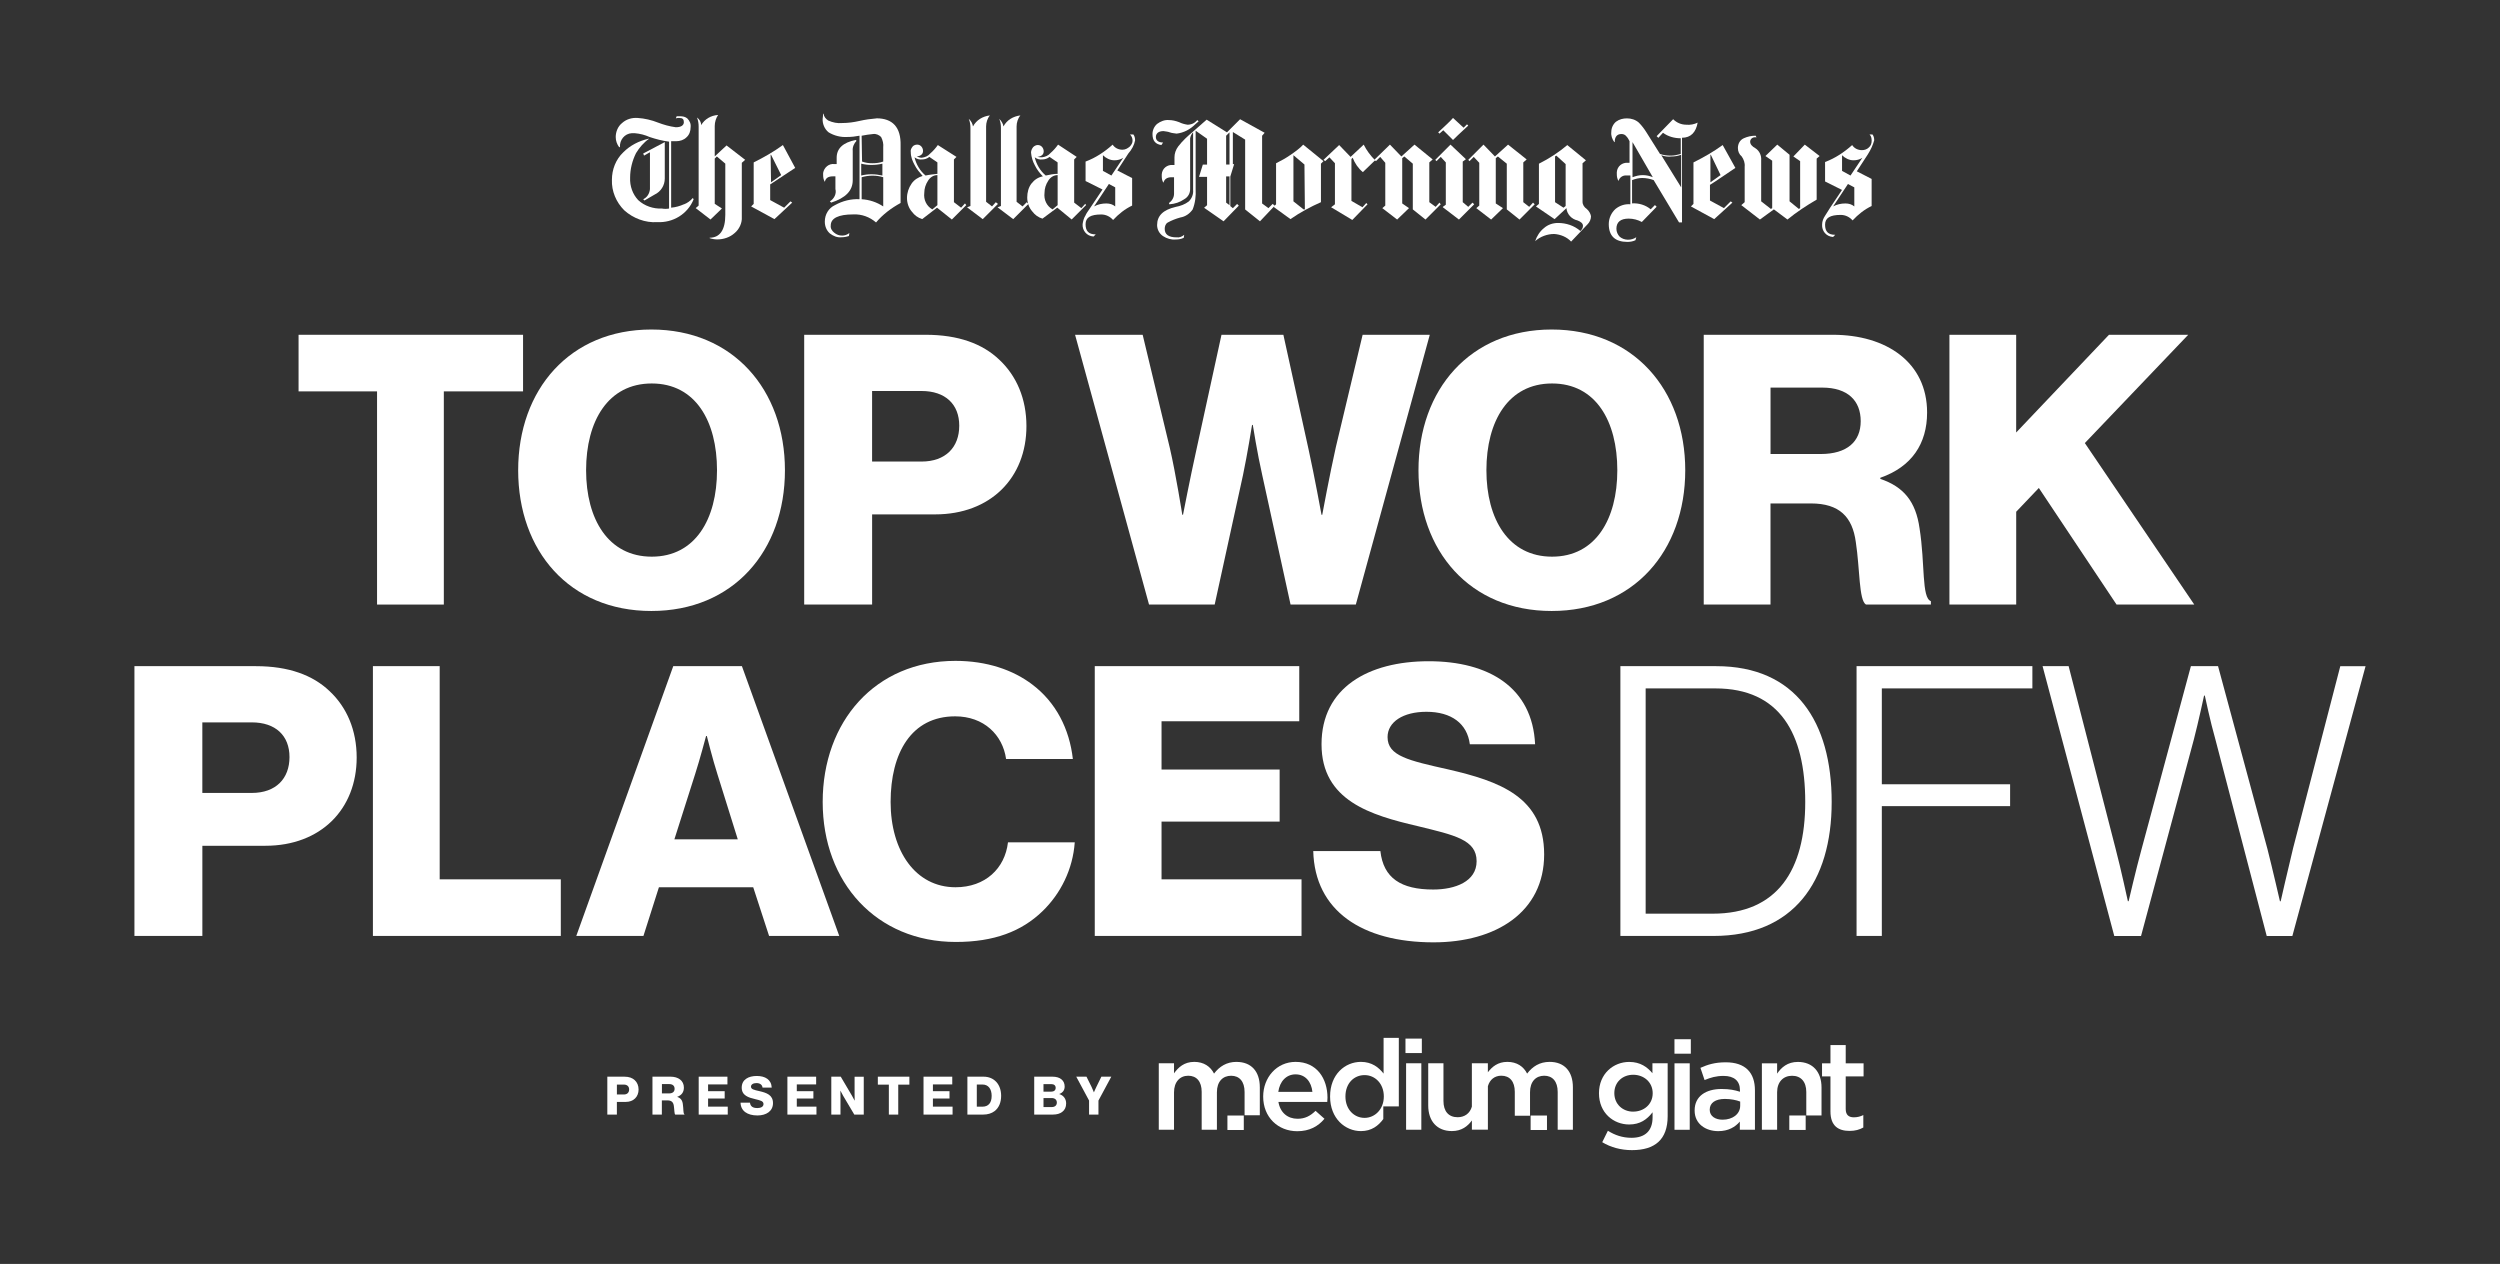 <?xml version="1.0" encoding="UTF-8"?>
<svg id="Layer_1" data-name="Layer 1" xmlns="http://www.w3.org/2000/svg" viewBox="0 0 1043.81 527.71">
  <rect x="0" y="0" width="1043.81" height="527.71" fill="#333333" stroke="none"/>
  <defs>
    <style>
      .cls-1 {
        fill: #fff;
      }
    </style>
  </defs>
  <g>
    <g>
      <rect class="cls-1" x="699.13" y="433.9" width="6.83" height="6.04"/>
      <path class="cls-1" d="M689.94,448.11c-2.15-2.57-5.04-4.73-9.72-4.73-6.46,0-12.61,4.83-12.61,13.08s6.1,13.04,12.61,13.04c4.57,0,7.46-2.1,9.77-5.1v2.15c0,5.57-3.1,8.51-8.78,8.51-3.79,0-6.94-1.1-9.88-2.94l-2.36,4.78c3.57,2.15,7.83,3.31,12.4,3.31,9.56,0,14.92-4.36,14.92-14.19v-22.08h-6.36v4.15ZM681.9,464.14c-4.36,0-7.88-3.1-7.88-7.73s3.47-7.67,7.88-7.67,8.14,3.05,8.14,7.72-3.73,7.67-8.14,7.67Z"/>
      <rect class="cls-1" x="699.14" y="443.96" width="6.36" height="27.75"/>
      <path class="cls-1" d="M720.53,443.54c-4.52,0-7.51.95-10.56,2.31l1.73,5.1c2.53-1.05,4.83-1.73,7.94-1.73,4.41,0,6.83,2.1,6.83,5.93v.68c-2.16-.68-4.3-1.15-7.67-1.15-6.46,0-11.25,2.94-11.25,8.93v.1c0,5.57,4.62,8.57,9.88,8.57,4.2,0,7.09-1.73,8.99-3.99v3.41h6.31v-16.44c0-7.41-3.99-11.72-12.19-11.72ZM726.57,461.67c0,3.47-3.16,5.83-7.36,5.83-3,0-5.36-1.47-5.36-4.1v-.1c0-2.84,2.37-4.47,6.36-4.47,2.47,0,4.73.47,6.36,1.1v1.73Z"/>
      <path class="cls-1" d="M778.09,449.43v-5.47h-7.46v-7.62h-6.37v7.62h-3.52v5.47h3.52v14.61c0,6.1,3.31,8.14,7.99,8.14,2.37,0,4.15-.53,5.73-1.42v-5.2c-1.22.63-2.57.95-3.94.95-2.15,0-3.41-1-3.41-3.47v-13.61h7.46Z"/>
      <path class="cls-1" d="M750.66,443.38c-4.31,0-6.88,2.26-8.67,4.89v-4.31h-6.36v27.74h6.36v-15.66c0-4.31,2.57-6.88,6.25-6.88s5.93,2.47,5.93,6.78v9.8h6.36v-11.69c0-6.46-3.62-10.67-9.88-10.67Z"/>
      <rect class="cls-1" x="747.08" y="465.74" width="6.83" height="6.04"/>
      <path class="cls-1" d="M540.97,443.36c-7.93,0-13.56,6.52-13.56,14.5,0,8.62,6.2,14.45,14.24,14.45,5.1,0,8.72-2.05,11.35-5.2l-3.73-3.31c-2.21,2.15-4.42,3.31-7.51,3.31-4.1,0-7.25-2.53-7.99-7.04h20.39c.05-.63.1-1.16.1-1.73,0-8.04-4.47-14.98-13.3-14.98ZM533.72,455.87c.58-4.31,3.31-7.3,7.2-7.3,4.2,0,6.62,3.21,7.04,7.3h-14.24Z"/>
      <rect class="cls-1" x="587.08" y="443.94" width="6.36" height="27.75"/>
      <rect class="cls-1" x="586.82" y="433.64" width="6.83" height="6.04"/>
      <path class="cls-1" d="M577.68,448.25c-2-2.57-4.89-4.89-9.46-4.89-6.62,0-12.88,5.2-12.88,14.45s6.36,14.45,12.88,14.45c4.43,0,7.3-2.23,9.34-5.04v-5.28h6.48v-28.62h-6.36v14.92ZM569.74,466.74c-4.31,0-7.99-3.47-7.99-8.93,0-5.57,3.63-8.93,7.99-8.93s8.04,3.52,8.04,8.93-3.79,8.93-8.04,8.93Z"/>
      <path class="cls-1" d="M516.3,443.36c-4.2,0-7.15,1.94-9.41,4.89-1.47-2.94-4.26-4.89-8.25-4.89-4.26,0-6.67,2.31-8.46,4.78v-4.2h-6.36v27.75h6.36v-15.61c0-4.31,2.42-6.94,5.93-6.94s5.62,2.42,5.62,6.73v15.82h6.36v-15.66c0-4.47,2.47-6.88,5.93-6.88s5.62,2.37,5.62,6.78v9.73h6.36v-11.68c0-6.78-3.68-10.61-9.72-10.61Z"/>
      <path class="cls-1" d="M647.02,443.36c-4.2,0-7.15,1.94-9.41,4.89-1.47-2.94-4.26-4.89-8.25-4.89s-6.38,2.05-8.14,4.34v-3.77h-6.68v18.12c-.8,2.81-3.02,4.42-5.93,4.42-3.79,0-5.93-2.47-5.93-6.78v-15.76h-6.36v17.65c0,6.46,3.63,10.67,9.88,10.67,4.06,0,6.58-2,8.35-4.43v3.85h6.68v-18.14c.77-2.78,2.85-4.4,5.61-4.4,3.52,0,5.62,2.42,5.62,6.73v9.99h6.36v-9.83c0-4.47,2.47-6.88,5.93-6.88s5.62,2.37,5.62,6.78v15.76h6.35v-17.71c0-6.78-3.67-10.61-9.72-10.61Z"/>
      <rect class="cls-1" x="639.07" y="465.76" width="6.83" height="6.04"/>
      <rect class="cls-1" x="512.48" y="465.76" width="6.83" height="6.04"/>
    </g>
    <g>
      <path class="cls-1" d="M253.58,449.54h7.13c1.93,0,3.34.53,4.32,1.46,1.02.95,1.59,2.3,1.59,3.9,0,3.03-2.1,5.18-5.36,5.18h-3.7v5.29h-3.99v-15.83ZM260.47,456.98c1.42,0,2.21-.84,2.21-2.1s-.82-2.04-2.21-2.04h-2.9v4.14h2.9Z"/>
      <path class="cls-1" d="M272.44,449.54h7.57c3.14,0,5.53,1.62,5.53,4.56,0,1.84-.91,3.19-2.75,3.83v.07c1.37.46,2.08,1.33,2.3,2.9.33,2.08.11,4.07.66,4.27v.2h-3.81c-.42-.24-.35-2.1-.6-3.67-.2-1.46-.95-2.26-2.63-2.26h-2.37v5.93h-3.92v-15.83ZM279.31,456.53c1.55,0,2.35-.73,2.35-1.93s-.75-1.97-2.26-1.97h-3.03v3.9h2.94Z"/>
      <path class="cls-1" d="M291.72,449.54h12v3.23h-8.08v2.83h6.93v3.06h-6.93v3.39h8.21v3.32h-12.13v-15.83Z"/>
      <path class="cls-1" d="M309.19,460.38h3.94c.18,1.6,1.22,2.26,3.1,2.26,1.28,0,2.55-.46,2.55-1.66,0-1.26-1.28-1.53-3.45-2.06-2.75-.64-5.65-1.48-5.65-4.81s2.75-4.87,6.29-4.87,6.09,1.55,6.24,4.87h-3.83c-.15-1.22-1.09-1.9-2.55-1.9-1.37,0-2.28.6-2.28,1.48,0,1.11,1.22,1.37,3.59,1.9,2.94.69,5.6,1.59,5.6,4.98s-2.83,5.16-6.49,5.16c-4.21,0-6.97-1.86-7.06-5.36Z"/>
      <path class="cls-1" d="M328.76,449.54h12v3.23h-8.08v2.83h6.93v3.06h-6.93v3.39h8.21v3.32h-12.13v-15.83Z"/>
      <path class="cls-1" d="M347.09,449.54h3.94l4.69,7.95c.24.44,1.09,2.02,1.09,2.02h.04s-.04-1.9-.04-2.46v-7.5h3.83v15.83h-3.94l-4.65-7.84c-.27-.42-1.13-2.12-1.13-2.12h-.04s.04,2.04.04,2.59v7.37h-3.83v-15.83Z"/>
      <path class="cls-1" d="M371.13,452.86h-4.61v-3.32h13.17v3.32h-4.65v12.51h-3.92v-12.51Z"/>
      <path class="cls-1" d="M385.59,449.54h12v3.23h-8.08v2.83h6.93v3.06h-6.93v3.39h8.21v3.32h-12.13v-15.83Z"/>
      <path class="cls-1" d="M403.92,449.54h6.75c4.38,0,7.33,3.17,7.33,8.01,0,2.79-.97,5.03-2.75,6.38-1.24.93-2.83,1.44-4.83,1.44h-6.51v-15.83ZM410.14,462.07c2.57,0,3.9-1.62,3.9-4.52s-1.39-4.74-3.85-4.74h-2.35v9.25h2.3Z"/>
      <path class="cls-1" d="M431.81,449.54h7.64c1.64,0,2.86.4,3.7,1.08.91.75,1.37,1.77,1.37,3.03,0,1.57-.82,2.57-2.21,3.1v.07c1.73.53,2.83,1.99,2.83,3.87,0,1.6-.57,2.75-1.62,3.54-.93.73-2.24,1.13-3.9,1.13h-7.81v-15.83ZM438.87,455.8c1.13,0,1.9-.55,1.9-1.59s-.73-1.57-1.88-1.57h-3.21v3.17h3.19ZM439.18,462.22c1.28,0,2.08-.73,2.08-1.86,0-1.26-.93-1.9-2.12-1.9h-3.45v3.76h3.5Z"/>
      <path class="cls-1" d="M454.72,459.52l-5.36-9.98h4.27l2.04,4.1c.53,1.09,1.04,2.41,1.04,2.41h.04s.55-1.33,1.09-2.41l2.01-4.1h4.14l-5.36,9.98v5.84h-3.92v-5.84Z"/>
    </g>
  </g>
  <g>
    <path class="cls-1" d="M268.55,83.18l.53.53,4.24-2.47c2.65-1.24,4.24-3.89,4.24-6.72v-15.2l-9.01,4.77.35.88,2.47-1.41v15.38c-.18,1.94-1.24,3.53-2.83,4.24"/>
    <path class="cls-1" d="M285.52,85.3c-1.59.71-3.36,1.24-5.3,1.41v-27.75h2.12c1.59,0,3.18-.53,4.24-1.59,1.24-1.06,1.77-2.65,1.77-4.24.18-1.41-.35-2.65-1.41-3.71-.88-.71-1.94-.88-3-.88h-1.41l-.35.88c.53-.18.88-.18,1.41-.18,1.41,0,1.94.53,1.94,1.77s-1.06,2.12-3.36,2.12c-2.65-.35-5.13-1.06-7.42-1.94-2.65-1.06-5.66-1.77-8.48-1.94-2.47-.18-4.77.53-6.54,2.12-1.77,1.41-2.65,3.71-2.65,5.83,0,1.59.53,3,1.41,4.24h.35c-.18-3,1.94-5.66,4.95-5.83h1.24c2.12.18,4.24.71,6.19,1.59,2.65.88,5.3,1.59,8.13,1.94v27.93c-1.06.18-1.94.18-3,0-3.53.18-7.25-1.06-9.9-3.53-2.3-2.47-3.53-5.83-3.36-9.37,0-3.53.88-7.07,2.47-10.25,1.41-2.3,3.18-4.42,5.48-6.01h-.18c-4.07.88-7.78,2.83-10.6,5.66-3.18,3-4.77,7.25-4.77,11.49-.18,4.77,1.77,9.37,5.13,12.73,3.71,3.36,8.84,5.3,13.79,4.95,6.54.35,12.73-3.36,15.2-9.54l-.35-.53c-1.06,1.24-2.3,2.12-3.71,2.65"/>
    <path class="cls-1" d="M298.42,65.33v-12.73c0-1.59.53-3.36,1.41-4.6-3,.18-5.66,1.77-7.07,4.24,0-1.24-.71-2.47-1.77-3.18.53,1.24.71,2.47.71,3.89v32.87l-1.24,1.06,6.19,4.77,4.77-4.6-3-1.94v-18.91l.88-.88,3.53,3v21.39c0,6.36-2.3,9.54-6.54,9.54v.18c1.06.35,2.12.53,3.18.53,2.65,0,5.3-.88,7.25-2.65,1.94-1.59,3.18-4.24,3-6.72v-22.62l1.41-1.24-7.78-6.01-4.95,4.6Z"/>
    <path class="cls-1" d="M332.01,70.1l-5.13-9.54c-3.89,2.83-7.95,5.13-12.2,7.25v17.32l-1.06,1.06,9.72,5.3,7.42-6.89-.71-.53-2.65,2.65-5.83-3.18v-6.54l10.43-6.89ZM321.93,64.63l4.24,8.48-4.24,3-.18-11.49h.18Z"/>
    <path class="cls-1" d="M365.94,49.43c-2.3.18-4.77.53-7.07,1.06-2.3.53-4.77.88-7.25.88-1.94.18-3.89-.18-5.83-1.06-1.06-.71-1.77-1.59-1.94-2.83h-.18c0,1.06-.18,1.77-.18,1.94-.18,2.12.71,4.42,2.47,5.83,2.3,1.41,5.13,2.12,7.78,1.94,1.77,0,3.36-.18,5.13-.53v26.51c-3.53-.18-7.07.71-10.25,2.47-2.65,1.24-4.24,3.89-4.24,6.89,0,1.94.71,3.71,2.12,4.95,1.41,1.06,3,1.77,4.77,1.59,1.06,0,2.12-.18,3.18-.53l.18-1.24c-.88.71-1.94,1.06-3,1.06-1.24,0-2.3-.35-3.36-1.24-.88-.71-1.59-1.77-1.41-3,0-3,3.18-4.6,9.37-4.6,3.53-.18,6.89,1.06,9.54,3.36,2.83-3.36,6.36-6.01,10.25-8.13v-24.04c.18-7.6-3.36-11.31-10.07-11.31M359.58,68.34c1.41.35,2.83.53,4.24.53,1.59,0,3.18-.18,4.6-.53v4.95c-1.59-.35-3-.53-4.6-.53-1.41,0-2.83.18-4.24.53v-4.95ZM368.77,86.19c-2.65-1.77-5.83-2.83-9.01-3v-9.19c3-.88,6.19-.88,9.01,0v12.2ZM368.77,61.62v5.83c-1.41.53-3,.71-4.6.71-1.41,0-2.83-.18-4.24-.71l-.18-10.78c1.59-.35,3.18-.53,4.77-.71,1.24-.18,2.47.35,3.36,1.24.71,1.41,1.06,2.83.88,4.42"/>
    <path class="cls-1" d="M346.5,84.07l.53.53c6.01-1.94,9.01-4.95,9.01-9.37v-12.2c-.18-1.59.53-3.18,1.59-4.24l-.35-.35c-5.3,1.06-7.95,3.53-7.95,7.42v2.65h-.88c-2.3-.35-4.42,1.41-4.77,3.71v.88c0,1.06.18,1.94.71,2.83.35-1.59,1.41-2.3,3.36-2.3h1.06v5.3c.53,1.94-.53,4.07-2.3,5.13"/>
    <path class="cls-1" d="M402.88,84.95l-1.59,1.77-3-2.3v-17.85l1.06-1.06-7.78-4.95c-.88,1.24-1.94,2.47-3.18,3.53-.88,1.06-2.12,1.59-3.53,1.77-.71,0-1.41-.18-2.12-.53,1.77-.18,2.65-1.06,2.65-2.3s-.88-2.65-2.47-2.65c-.71,0-1.59.35-1.94.88-.53.71-.88,1.41-.71,2.3,0,1.94.71,3.71,1.59,5.3.88,1.77,2.12,3.18,3.36,4.6-1.77.53-3.53,1.59-4.6,3.18-1.24,1.77-1.94,3.89-1.94,6.01s.71,4.24,2.12,5.83c1.06,1.41,2.47,2.47,4.24,3l6.19-4.77,6.19,4.95,6.01-6.01-.53-.71ZM381.85,65.69c.88.71,2.12,1.06,3.18.88,1.06,0,2.12-.35,3-1.06l3.36,2.3v4.77c-1.59.18-3.36.35-4.95.71-2.3-1.94-3.89-4.6-4.6-7.6M391.39,85.66l-2.12,1.77c-2.47-1.41-3.71-4.07-3.36-6.89,0-1.77.53-3.53,1.59-5.13.88-1.41,2.3-2.3,3.89-2.3v12.55Z"/>
    <path class="cls-1" d="M415.78,84.42l-1.59,1.77-2.47-1.94v-31.46c0-1.59.53-3.36,1.59-4.6-3,.35-5.66,1.94-7.07,4.6-.18-1.24-.88-2.47-1.77-3.18.53,1.24.71,2.47.71,3.89v32.52l-1.41.53,6.54,4.95,6.36-6.36-.88-.71Z"/>
    <path class="cls-1" d="M426.92,86.19l-2.47-1.94v-31.46c0-1.59.53-3.36,1.59-4.6-3,.35-5.66,1.94-7.07,4.6-.18-1.24-.88-2.3-1.77-3.18.53,1.24.71,2.47.71,3.89v32.52l-1.41.53,6.54,4.95,6.36-6.36-.71-.71-1.77,1.77Z"/>
    <path class="cls-1" d="M453.08,85.13l-1.59,1.77-3-2.3v-18.03l1.06-1.06-7.78-5.13c-.88,1.24-1.94,2.47-3.18,3.53-.88,1.06-2.12,1.59-3.53,1.77-.71,0-1.24,0-1.94-.18,1.77-.18,2.65-1.06,2.65-2.3s-.88-2.65-2.47-2.65c-.71,0-1.41.35-1.94.88-.53.71-.88,1.41-.88,2.3.18,1.94.71,3.71,1.59,5.3.88,1.77,1.94,3.18,3.36,4.6-1.94.35-3.53,1.41-4.77,3-1.24,1.59-1.77,3.71-1.77,5.83s.71,4.24,2.12,5.83c1.06,1.41,2.47,2.47,4.24,3l6.19-4.6,6.01,4.95,6.01-6.01-.35-.53ZM432.04,65.69c.88.71,2.12,1.06,3.18.88,1.06,0,2.12-.35,3-1.06l3.36,2.3v4.77c-1.59,0-3.36.35-4.95.71-2.3-1.94-3.89-4.6-4.6-7.6M441.59,85.66l-2.12,1.77c-2.47-1.41-3.71-4.07-3.36-6.89,0-1.77.53-3.53,1.59-5.13.88-1.41,2.3-2.3,3.89-2.3v12.55Z"/>
    <path class="cls-1" d="M473.93,58.62c0-.88-.18-1.77-.71-2.47h-1.41c.71.71,1.06,1.59,1.06,2.65,0,.88-.53,1.77-1.24,2.47-.88.71-1.77,1.24-3,1.24-1.59,0-3.18-.71-4.07-2.12-3.36,3-7.07,5.48-11.31,7.07v8.13l7.07,3.53-4.95,7.42c-1.24,1.77-1.94,2.83-2.12,3.36-.71,1.06-1.06,2.47-1.24,3.71-.18,2.65,1.77,4.95,4.42,5.13h.18l.88-.88c-3,0-4.24-1.41-4.24-4.24s2.12-4.07,6.54-4.07c1.94,0,3.71.88,4.95,2.3,2.3-2.47,4.95-4.6,7.95-6.01v-11.49l-6.19-3.18,4.6-7.07c1.41-1.59,2.47-3.53,2.83-5.48M465.63,86.19c-1.06-.88-2.3-1.24-3.71-1.24-1.77,0-3.53.35-5.13,1.24l6.19-9.37,2.65,1.41v7.95ZM464.03,73.29l-3.53-1.94v-6.54c1.24,1.24,3,2.12,4.77,2.12,1.41,0,2.65-.35,3.71-1.06l-4.95,7.42Z"/>
    <path class="cls-1" d="M485.6,59.5c-1.94,0-3-.88-3-2.3s1.06-2.47,3.18-2.47c.88.18,1.77.18,2.65.53.88.35,1.94.35,2.83.53,3-.35,5.66-1.77,7.78-3.89l1.41-1.24-.53-.53c-.53.53-1.06,1.06-1.77,1.41-.71.35-1.59.53-2.3.53-1.24-.18-2.47-.53-3.53-1.06-1.41-.53-2.83-.88-4.24-.88-1.77-.18-3.53.53-4.95,1.59-1.24,1.06-1.94,2.65-1.94,4.24,0,2.83,1.24,4.24,3.71,4.6l.71-1.06Z"/>
    <path class="cls-1" d="M531.38,85.13l-1.77,1.77-2.65-1.94v-28.28l1.06-1.24-10.25-5.66-5.48,5.48-8.48-5.3-5.66,4.95c-2.3,1.94-4.42,3.89-6.19,6.19-1.06,1.41-1.59,3-1.59,4.6v3.18h-.71c-2.3-.18-4.42,1.41-4.6,3.89v.88c0,.88.18,1.94.71,2.65.35-1.41,1.41-2.3,3.36-2.3h1.06v6.89c0,1.59-.88,3-2.12,3.89l.18.53c2.3-.18,4.42-.88,6.19-2.12,1.59-.88,2.47-2.47,2.47-4.24v-21.21c.18-.88.53-1.77,1.24-2.47v24.04c.18,1.77-.53,3.53-1.77,4.77-1.59,1.24-3.53,1.94-5.48,2.3-5.3,1.24-7.78,3.71-7.78,7.6,0,1.77.88,3.53,2.47,4.6,1.59,1.06,3.53,1.59,5.3,1.41,1.24,0,2.3-.18,3.36-.71l.18-1.24c-.88.71-1.94,1.24-3.18,1.06-3.36,0-4.95-1.24-4.95-3.53,0-1.06.35-2.12,1.24-2.65,1.59-.88,3.36-1.59,5.3-2.12,2.12-.35,3.89-1.59,5.13-3.36,1.06-2.65,1.41-5.66,1.24-8.48v-24.39l4.77,3.36v10.78h-1.77l-1.59,5.13h3.36v11.84l-1.24,1.06,8.13,5.66,6.36-6.54-.71-.71-1.77,1.77-1.06-.88v-12.37l1.59-5.13h-.53v-13.43l5.13,3.18v29.16l6.19,4.95,6.19-6.54-.88-.71ZM513.35,85.66l-1.41-1.06v-10.96h1.41v12.02ZM513.35,68.69h-1.41v-12.02l1.41-1.41v13.43Z"/>
    <path class="cls-1" d="M538.62,64.8c-1.77,1.24-3.71,2.3-5.83,3.36v17.14l-1.06,1.06,7.07,5.13c4.07-2.83,8.31-5.13,12.73-7.07v-16.08l1.06-1.06-8.48-6.89c-1.24,1.41-3.18,2.83-5.48,4.42M544.81,87.43h-.53l-4.24-3.36v-19.27l4.6,3.89.18,18.74Z"/>
    <path class="cls-1" d="M564.78,65.86c.88,2.3,2.3,4.42,4.24,6.01l5.13-4.95c-1.94-1.94-3.53-4.07-4.77-6.54l-5.48,5.13-4.77-4.95-6.54,6.19.71.53,1.77-1.59,2.3,2.47v17.14l-1.59,1.24,8.84,5.3,6.36-6.54-.53-.53-1.59,1.77-4.6-2.65v-17.5l.53-.53Z"/>
    <polygon class="cls-1" points="599.42 86.36 596.77 84.42 596.77 67.81 598.18 66.57 590.58 60.38 585.11 65.33 580.33 60.38 573.79 66.75 574.5 67.28 576.27 65.51 578.39 67.98 578.39 85.83 577.15 86.9 583.34 91.67 588.29 86.9 585.46 84.95 585.46 66.04 586.34 65.33 589.88 68.34 589.88 87.43 595.18 91.67 601.54 85.3 601.01 84.6 599.42 86.36"/>
    <polygon class="cls-1" points="613.03 86.36 610.73 84.42 610.73 67.45 611.97 66.57 611.97 66.39 605.61 60.38 599.25 66.75 599.78 67.28 601.54 65.51 603.66 67.81 603.66 85.48 602.43 86.36 602.43 86.54 609.14 91.67 615.51 85.3 614.8 84.6 613.03 86.36"/>
    <path class="cls-1" d="M606.67,49.25c-1.41,1.59-3.53,3.53-6.19,6.01l.53.53,1.59-1.41,4.07,4.07c3-3,5.3-4.95,6.36-6.01l-.53-.53-1.41,1.41-4.42-4.07Z"/>
    <polygon class="cls-1" points="640.07 84.6 638.48 86.36 636.01 84.42 636.01 67.81 637.42 66.57 629.65 60.38 624.17 65.33 619.39 60.38 613.03 66.75 613.56 67.28 615.33 65.51 617.63 67.98 617.63 85.83 616.39 86.9 622.58 91.67 627.52 86.9 624.52 84.95 624.52 66.04 625.4 65.33 629.12 68.34 629.12 87.43 634.42 91.67 640.78 85.3 640.07 84.6"/>
    <path class="cls-1" d="M662.52,87.25c-1.06-.71-1.77-1.77-1.77-3v-16.08l1.41-1.24-7.78-6.36c-3.53,3-7.6,5.66-11.84,7.78v16.79l-1.24,1.06,7.78,5.3,4.95-4.6c.18,2.47,2.12,4.6,4.6,5.13,1.41.53,2.3,1.24,2.3,2.3,0,.88-.53,1.59-1.06,2.12-2.65-2.3-6.01-3.36-9.37-3.36-2.12,0-4.24.71-5.83,2.12-1.77,1.41-3,3.36-3.71,5.48,2.12-1.94,5.13-3,7.95-3,2.65.18,5.3,1.24,7.07,3.18l6.89-7.25c.88-.88,1.41-2.12,1.41-3.36-.18-1.06-.88-2.3-1.77-3M652.8,86.72l-3.53-2.3v-19.09l.53-.35,3.89,3.53v17.5l-.88.71Z"/>
    <path class="cls-1" d="M708.83,51.19c-1.41.71-3.18,1.06-4.77.88-2.12,0-4.07-.88-5.48-2.3l-6.89,7.07.71.71,1.94-2.12c2.12,1.59,4.77,2.3,7.42,2.3v6.54c-1.24.35-2.65.71-4.07.71-1.59,0-3.18-.18-4.6-.71l-5.66-9.01c-.88-1.41-1.94-2.83-3.18-4.07-1.41-1.24-3.18-1.77-4.95-1.77-1.59,0-3.18.35-4.6,1.41-1.24,1.06-1.94,2.65-1.94,4.24-.18,1.59.35,3,1.24,4.24h.18c0-2.3,1.06-3.36,2.83-3.36.88,0,1.59.35,2.12,1.06.53.53.88,1.24,1.24,1.94v9.01h-.71c-2.3-.18-4.42,1.41-4.6,3.89v.88c0,1.06.18,1.94.71,2.83.35-1.41,1.77-2.47,3.36-2.3h1.59v12.02c-2.3-.18-4.42.53-6.19,1.94-1.77,1.59-2.83,3.89-2.83,6.36,0,4.95,2.65,7.42,7.78,7.42,1.06,0,2.3-.18,3.36-.71l.35-1.24c-2.12,1.41-4.95,1.41-6.89-.18-.88-.88-1.41-2.12-1.41-3.36,0-2.83,1.77-4.24,5.13-4.24,1.94,0,3.89.53,5.48,1.41l6.19-6.36-.71-.71-1.77,1.77c-2.12-1.77-4.95-2.65-7.78-2.47v-9.72c1.41-.53,2.83-.88,4.24-.88,1.59,0,3.36.35,4.77.88l10.6,17.67h1.24v-35.35c3.71,0,5.83-2.3,6.54-6.36M685.85,73.11c-1.41,0-2.83.35-4.24.88v-14.67l8.48,14.67c-1.24-.53-2.65-.88-4.24-.88M701.93,78.23l-8.31-13.43c1.41.53,2.83.71,4.24.53,1.41,0,2.65-.18,4.07-.71v13.61"/>
    <path class="cls-1" d="M724.56,70.1l-5.3-9.54c-3.89,2.83-7.95,5.13-12.2,7.25v17.32l-1.06,1.06,9.72,5.3,7.6-6.89-.71-.53-2.83,2.83-5.83-3.18v-6.54c.18,0,10.6-7.07,10.6-7.07M714.31,64.63l4.07,8.48-4.24,3v-11.49h.18Z"/>
    <path class="cls-1" d="M748.77,65.33l2.83,1.94v19.62l-.53.35-3.89-3.18v-19.44l-5.13-4.24-4.95,4.77,2.83,1.94v19.8l-.53.35-4.07-3.18v-17.14c.18-1.94-.71-3.89-2.3-4.95-1.59-.88-2.3-1.77-2.3-2.83s1.06-2.12,2.65-1.77l-.35-.71c-1.77,0-3.36.35-4.95,1.06-1.59.71-2.47,2.3-2.47,4.07,0,1.41.53,2.65,1.59,3.53.88,1.24,1.41,2.83,1.24,4.24v14.85l-1.41,1.24,7.78,6.01,5.83-4.24,5.66,4.24c3.89-3.18,7.95-5.83,12.2-8.31v-17.14l1.24-1.06-6.19-4.77-4.77,4.95Z"/>
    <path class="cls-1" d="M782.53,58.62c0-.88-.18-1.77-.71-2.47h-1.24c.71.71.88,1.59.88,2.65s-.35,2.12-1.24,2.83c-.71.71-1.77,1.06-2.83,1.06-1.59,0-3.18-.71-4.07-2.12-3.36,3-7.07,5.48-11.31,7.07v8.13l7.07,3.53-4.95,7.42c-.71,1.06-1.41,2.3-2.12,3.36-.71,1.06-1.24,2.3-1.24,3.71-.18,2.65,1.77,4.95,4.42,5.13h.18l.88-.88c-3,0-4.24-1.41-4.24-4.24s2.12-4.07,6.54-4.07c1.94,0,3.71.88,4.95,2.3,2.3-2.47,4.95-4.6,7.95-6.01v-11.31l-6.19-3.18,4.6-7.07c1.24-1.94,2.12-3.89,2.65-5.83M774.22,86.19c-1.06-.88-2.3-1.24-3.71-1.24-1.77,0-3.53.35-5.13,1.24l6.19-9.37,2.65,1.41v7.95ZM772.63,73.29l-3.53-1.94v-6.54c1.24,1.24,3,2.12,4.77,2.12,1.41,0,2.65-.35,3.71-1.06l-4.95,7.42Z"/>
  </g>
  <g>
    <path class="cls-1" d="M157.43,163.41h-32.77v-23.63h93.73v23.63h-33.08v89.01h-27.88v-89.01Z"/>
    <path class="cls-1" d="M216.35,196.34c0-33.71,21.58-58.76,55.61-58.76s55.77,25.05,55.77,58.76-21.58,58.76-55.77,58.76-55.61-25.05-55.61-58.76ZM299.37,196.34c0-20.48-8.98-36.23-27.25-36.23s-27.41,15.75-27.41,36.23,9.29,36.08,27.41,36.08,27.25-15.6,27.25-36.08Z"/>
    <path class="cls-1" d="M335.77,139.78h50.73c13.71,0,23.79,3.78,30.72,10.4,7.25,6.77,11.34,16.38,11.34,27.73,0,21.58-14.97,36.86-38.12,36.86h-26.31v37.65h-28.36v-112.64ZM384.76,192.71c10.08,0,15.75-5.99,15.75-14.97s-5.83-14.49-15.75-14.49h-20.64v29.46h20.64Z"/>
    <path class="cls-1" d="M448.89,139.78h28.2l11.34,47.26c2.52,10.87,5.2,27.88,5.2,27.88h.31s2.99-15.44,5.51-26.78l10.55-48.36h25.84l10.56,48.05c2.52,11.5,5.36,27.1,5.36,27.1h.31s3.15-17.01,5.67-28.2l11.19-46.95h28.04l-30.88,112.64h-27.25l-11.82-54.04c-2.05-8.98-3.94-20.95-3.94-20.95h-.32s-1.89,11.97-3.78,20.95l-11.82,54.04h-27.41l-30.88-112.64Z"/>
    <path class="cls-1" d="M592.25,196.34c0-33.71,21.58-58.76,55.61-58.76s55.77,25.05,55.77,58.76-21.58,58.76-55.77,58.76-55.61-25.05-55.61-58.76ZM675.27,196.34c0-20.48-8.98-36.23-27.25-36.23s-27.41,15.75-27.41,36.23,9.29,36.08,27.41,36.08,27.25-15.6,27.25-36.08Z"/>
    <path class="cls-1" d="M711.35,139.78h53.88c22.37,0,39.38,11.5,39.38,32.45,0,13.08-6.46,22.69-19.53,27.25v.47c9.77,3.31,14.81,9.45,16.38,20.64,2.36,14.81.79,28.99,4.73,30.41v1.42h-27.1c-2.99-1.73-2.52-14.97-4.25-26.15-1.42-10.4-6.77-16.07-18.75-16.07h-16.86v42.22h-27.88v-112.64ZM760.19,189.56c11.03,0,16.7-5.2,16.7-13.71s-5.35-14.02-16.07-14.02h-21.58v27.73h20.95Z"/>
    <path class="cls-1" d="M813.92,139.78h27.88v40.8l38.75-40.8h33.08l-43.16,45.21,45.69,67.43h-32.45l-32.45-48.68-9.45,9.93v38.75h-27.88v-112.64Z"/>
    <path class="cls-1" d="M56.13,278.14h50.73c13.71,0,23.79,3.78,30.72,10.4,7.25,6.77,11.34,16.38,11.34,27.73,0,21.58-14.97,36.86-38.12,36.86h-26.31v37.65h-28.36v-112.64ZM105.12,331.07c10.08,0,15.75-5.99,15.75-14.97s-5.83-14.49-15.75-14.49h-20.64v29.46h20.64Z"/>
    <path class="cls-1" d="M155.7,278.14h27.88v89.01h50.57v23.63h-78.45v-112.64Z"/>
    <path class="cls-1" d="M281.1,278.14h28.67l40.64,112.64h-29.3l-6.62-20.32h-39.38l-6.46,20.32h-28.04l40.49-112.64ZM308.04,350.45l-8.51-27.25c-1.89-5.83-4.41-15.91-4.41-15.91h-.31s-2.68,10.08-4.57,15.91l-8.67,27.25h26.47Z"/>
    <path class="cls-1" d="M343.49,334.85c0-33.56,21.9-58.92,55.45-58.92,13.08,0,24.1,3.78,32.14,9.93,9.77,7.4,15.44,18.43,16.86,31.03h-27.88c-1.42-10.08-9.3-17.8-21.27-17.8-18.27,0-26.94,15.28-26.94,35.76s10.4,35.6,27.1,35.6c12.45,0,20.64-7.88,21.9-18.75h27.88c-.79,11.18-5.83,21.42-13.55,28.83-8.66,8.35-20.16,12.76-36.08,12.76-33.08,0-55.61-24.73-55.61-58.45Z"/>
    <path class="cls-1" d="M457.08,278.14h85.39v23h-57.5v20.16h49.31v21.74h-49.31v24.1h58.45v23.63h-86.33v-112.64Z"/>
    <path class="cls-1" d="M548.3,355.33h28.04c1.26,11.34,8.66,16.07,22.06,16.07,9.14,0,18.12-3.31,18.12-11.82,0-8.98-9.14-10.87-24.58-14.65-19.53-4.57-40.17-10.56-40.17-34.19s19.53-34.66,44.74-34.66,43.32,11.03,44.43,34.66h-27.25c-1.1-8.66-7.72-13.55-18.12-13.55-9.77,0-16.23,4.25-16.23,10.55,0,7.88,8.66,9.77,25.52,13.55,20.95,4.88,39.86,11.34,39.86,35.45s-20.16,36.71-46.16,36.71c-29.93,0-49.62-13.23-50.25-38.12Z"/>
    <path class="cls-1" d="M676.54,278.14h40.02c33.24,0,48.21,23.32,48.21,56.71s-16.07,55.93-49.31,55.93h-38.91v-112.64ZM715.13,381.48c26.94,0,38.6-18.12,38.6-46.63s-10.55-47.42-37.49-47.42h-29.14v94.05h28.04Z"/>
    <path class="cls-1" d="M775.16,278.14h73.41v9.29h-62.86v40.01h53.56v9.14h-53.56v54.19h-10.55v-112.64Z"/>
    <path class="cls-1" d="M852.83,278.14h10.87l19.54,75.93c2.21,8.35,5.2,22.21,5.2,22.21h.31s3.15-13.55,5.36-21.58l20.64-76.56h11.34l20.64,76.41c2.05,8.03,5.2,21.74,5.2,21.74h.31s3.15-13.86,5.2-22.21l19.69-75.93h10.55l-30.56,112.64h-10.71l-21.43-82.08c-2.05-7.09-4.41-18.27-4.41-18.27h-.32s-2.36,11.03-4.25,18.27l-22.06,82.08h-11.18l-29.93-112.64Z"/>
  </g>
</svg>